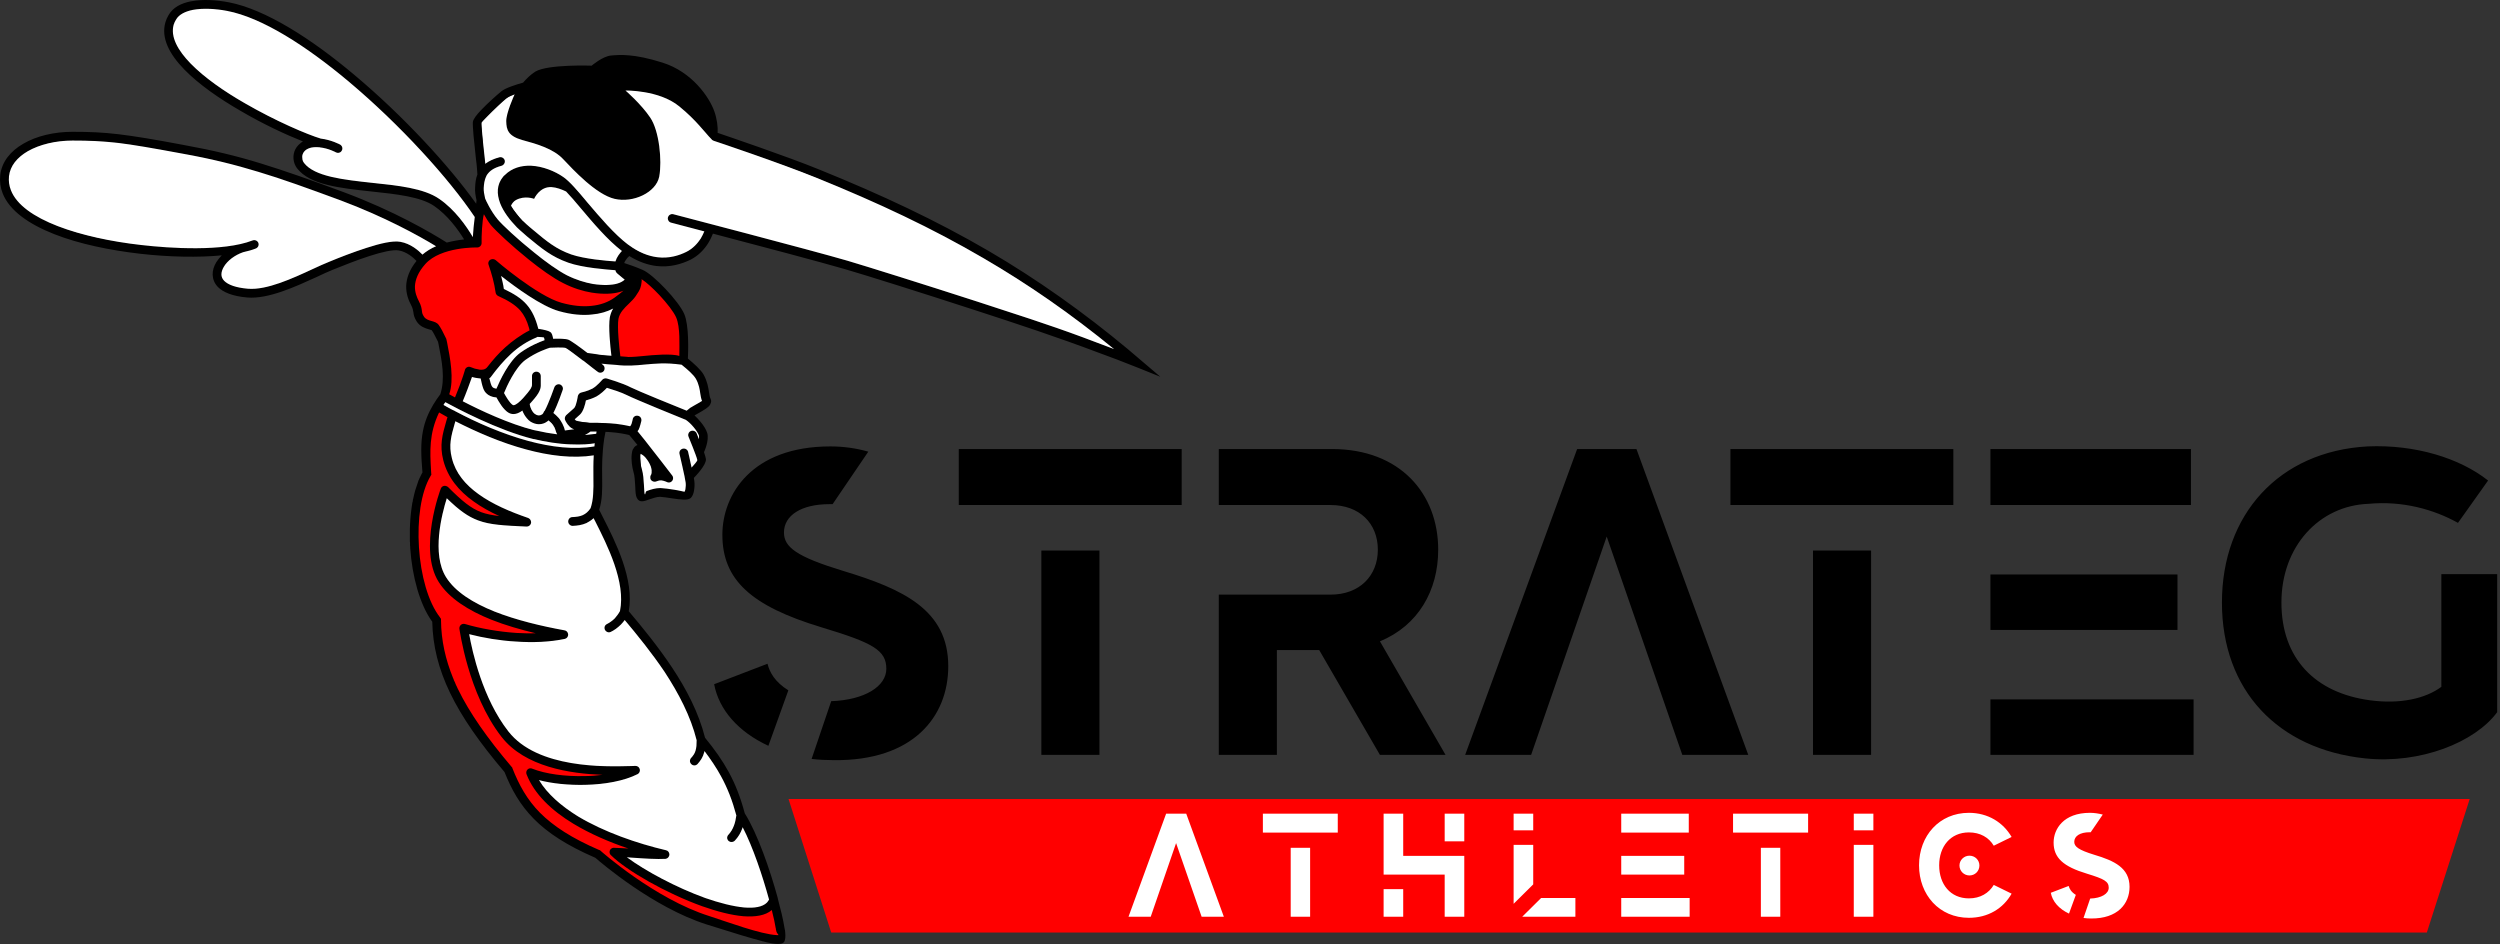 <?xml version="1.0" encoding="UTF-8"?> <svg xmlns="http://www.w3.org/2000/svg" width="540" height="204" viewBox="0 0 540 204" fill="none"><rect x="0" y="0" width="540" height="204" fill="#333333" stroke="none"/> <path fill-rule="evenodd" clip-rule="evenodd" d="M170.319 172.583L179.541 201.421H524.196L533.456 172.583H170.319Z" fill="#FF0000"></path> <path d="M182.186 123.335C171.982 120.236 169.336 118.158 169.336 115.02C169.336 111.354 173.04 108.898 179.163 108.898C179.352 108.898 179.654 108.898 179.843 108.898L187.553 97.559C184.908 96.803 182.186 96.425 179.352 96.425C162.382 96.425 156.032 106.819 156.032 115.512C156.032 125.225 162.193 130.895 177.462 135.506C188.498 138.832 191.446 140.419 191.446 144.463C191.446 148.243 186.797 151.191 179.541 151.455L175.308 163.928C176.895 164.117 178.52 164.192 180.108 164.192C197.191 164.381 204.826 154.857 204.826 143.896C204.826 131.726 195.037 127.228 182.186 123.335ZM154.256 147.789C155.276 153.269 159.434 158.069 165.972 161.093L170.281 149.112C167.371 147.298 166.237 145.219 165.783 143.367L154.256 147.789ZM207.093 96.992V109.087H255.245V96.992H207.093ZM224.933 163.058H237.481V118.913H224.933V163.058ZM298.067 163.058H312.24L298.067 138.529C306.306 135.128 310.652 127.606 310.652 118.724C310.652 106.63 302.413 96.992 287.711 96.992H263.257V109.087H287.408C293.645 109.087 297.613 113.055 297.613 118.724C297.613 124.394 293.645 128.438 287.408 128.438H263.257V163.058H275.805V140.419H284.952L298.067 163.058ZM353.475 96.992H340.662L316.473 163.058H330.722L347.049 115.89L363.377 163.058H377.626L353.475 96.992ZM373.771 96.992V109.087H421.922V96.992H373.771ZM391.61 163.058H404.158V118.913H391.61V163.058ZM429.934 151.077V163.058H473.815V151.077H429.934ZM470.338 124.091H429.934V136.072H470.338V124.091ZM473.248 96.992H429.934V109.087H473.248V96.992ZM527.333 124.016V148.356C523.931 150.888 518.451 152.135 511.95 151.266C500.045 149.679 492.788 142.233 492.788 130.139C492.788 118.044 500.914 109.2 511.648 108.822C518.942 108.142 525.708 110.032 530.923 112.942L537.424 103.795C531.377 98.995 521.739 95.972 511.383 96.425C492.221 97.484 479.938 111.165 479.938 130.139C479.938 149.112 492.032 161.849 510.892 163.814C522.797 165.061 534.589 160.337 539.389 153.836V124.016H527.333Z" fill="black"></path> <path d="M256.227 175.757H251.881L243.755 198.019H248.555L254.035 182.107L259.553 198.019H264.353L256.227 175.757ZM272.782 175.757V179.839H288.958V175.757H272.782ZM278.791 198.019H282.986V183.127H278.791V198.019ZM298.86 198.019H303.093V192.047H298.86V198.019ZM303.093 184.866V175.757H298.86V188.91H312.051V198.019H316.284V184.866H303.093ZM312.051 175.757V181.729H316.284V175.757H312.051ZM332.876 193.975L328.794 198.019H340.284V193.975H332.876ZM331.175 182.485H326.942V195.222L331.175 191.027V182.485ZM331.175 175.757H326.942V179.348H331.175V175.757ZM350.186 193.975V198.019H364.964V193.975H350.186ZM363.793 184.866H350.186V188.91H363.793V184.866ZM364.775 175.757H350.186V179.839H364.775V175.757ZM374.338 175.757V179.839H390.552V175.757H374.338ZM380.347 198.019H384.542V183.127H380.347V198.019ZM400.416 198.019H404.649V182.485H400.416V198.019ZM400.416 175.757V179.348H404.649V175.757H400.416ZM425.286 194.05C421.279 194.05 418.86 190.989 418.86 186.907C418.86 182.863 421.279 179.801 425.286 179.801C427.742 179.801 429.594 180.897 430.653 182.674L434.508 180.784C432.693 177.647 429.405 175.568 425.286 175.568C418.898 175.568 414.514 180.52 414.514 186.907C414.514 193.294 418.898 198.246 425.286 198.246C429.405 198.246 432.693 196.242 434.508 193.03L430.653 191.14C429.594 192.916 427.742 194.05 425.286 194.05ZM423.245 186.945C423.245 188.154 424.227 189.099 425.399 189.099C426.608 189.099 427.553 188.154 427.553 186.945C427.553 185.773 426.608 184.828 425.399 184.828C424.227 184.828 423.245 185.773 423.245 186.945ZM452.385 184.639C448.945 183.581 448.038 182.863 448.038 181.842C448.038 180.595 449.286 179.764 451.364 179.764C451.44 179.764 451.516 179.764 451.591 179.764L454.199 175.946C453.292 175.72 452.385 175.568 451.44 175.568C445.695 175.568 443.579 179.083 443.579 181.994C443.579 185.282 445.657 187.172 450.797 188.721C454.501 189.855 455.484 190.384 455.484 191.745C455.484 193.03 453.934 194.012 451.478 194.088L450.041 198.283C450.608 198.359 451.138 198.397 451.667 198.397C457.412 198.435 459.982 195.222 459.982 191.556C459.982 187.474 456.693 185.924 452.385 184.639ZM442.974 192.841C443.314 194.693 444.712 196.318 446.904 197.338L448.379 193.294C447.396 192.69 447.018 192.009 446.829 191.367L442.974 192.841Z" fill="white"></path> <path fill-rule="evenodd" clip-rule="evenodd" d="M71.106 56.551C74.47 55.153 83.125 51.638 86.489 52.243C88.643 52.621 90.344 54.057 91.251 55.002C92.12 54.246 93.141 53.641 94.199 53.188C90.419 50.882 83.087 46.838 73.6 43.285C60.334 38.372 52.548 35.575 39.282 33.156C29.229 31.304 24.24 30.359 15.66 30.359C10.331 30.359 2.583 32.514 1.941 38.032C0.807 48.199 22.577 52.054 30.476 52.923C36.637 53.641 48.24 54.397 54.552 51.941C55.723 51.487 56.404 53.225 55.232 53.679C54.476 53.981 53.531 54.246 52.511 54.473C48.769 55.531 43.667 61.578 53.569 62.372C58.785 62.788 66.004 58.63 71.106 56.551Z" fill="white" stroke="white" stroke-width="0.288"></path> <path fill-rule="evenodd" clip-rule="evenodd" d="M65.663 35.197C69.934 40.791 87.812 38.107 94.841 42.945C98.281 45.288 100.775 48.917 102.136 51.222C102.212 49.861 102.363 48.35 102.552 46.876C96.958 38.523 86.451 26.958 75.339 17.622C65.059 9.005 52.171 0.236 41.663 2.126C39.434 2.542 38.073 3.487 37.506 5.339C35.692 11.65 47.711 19.323 52.889 22.309C59.541 26.164 66.382 29.074 69.292 29.943C71.56 30.208 73.449 31.228 73.449 31.228C74.545 31.795 73.676 33.496 72.542 32.891C71.333 32.249 67.856 31.002 66.041 32.4C65.172 33.08 65.021 34.365 65.663 35.197Z" fill="white" stroke="white" stroke-width="0.288"></path> <path fill-rule="evenodd" clip-rule="evenodd" d="M132.448 66.643C129.008 68.419 124.851 68.344 120.769 67.21C116.952 66.151 111.396 62.069 108.259 59.613L108.826 62.41C113.097 64.451 115.138 66.416 116.271 71.027C118.917 71.405 119.257 71.632 119.484 73.181C120.504 73.144 122.13 73.144 122.734 73.37C123.226 73.522 125.115 74.882 126.892 76.243L132.07 76.847C131.805 74.806 131.389 70.498 131.73 68.532C131.881 67.814 132.108 67.21 132.448 66.643Z" fill="white" stroke="white" stroke-width="0.288"></path> <path fill-rule="evenodd" clip-rule="evenodd" d="M122.432 59.462C125.758 61.125 130.293 62.107 133.279 61.276C134.111 61.049 134.602 60.709 134.942 60.407C133.846 59.499 133.166 59.197 132.939 58.365C131.049 58.214 125.871 57.836 122.772 56.74C118.804 55.342 116.611 53.339 113.172 50.466C112.643 50.013 112.114 49.559 111.66 49.106C108.826 46.271 105.537 41.282 109.015 37.843C112.454 34.365 118.274 35.877 121.638 38.221C126.438 41.509 133.128 54.51 142.01 55.569C145.827 56.022 149.493 54.473 151.345 51.562C151.685 50.995 151.95 50.428 152.139 49.975L144.958 48.085C143.748 47.783 144.24 45.969 145.411 46.271C145.525 46.309 175.156 54.019 183.056 56.325C187.515 57.647 199.685 61.465 211.137 65.169C218.772 67.663 226.407 70.082 233.928 72.879L240.656 75.411C213.632 53.301 185.966 41.017 154.142 30.397C153.424 30.17 150.741 26.239 146.696 22.951C142.35 19.399 135.093 19.55 135.093 19.55C135.093 19.55 138.495 22.498 140.422 25.37C142.388 28.205 143.03 34.706 142.388 38.145C141.708 41.584 136.756 43.89 132.75 42.945C128.744 42 123.793 36.633 121.676 34.403C119.597 32.136 115.931 31.077 112.832 30.246C109.733 29.377 109.393 27.978 109.355 26.239C109.279 24.463 111.093 20.532 111.169 20.381L109.355 21.288L104.026 26.504L104.819 35.386C105.235 35.084 108.523 32.892 109.015 34.63C109.582 36.822 104.782 34.706 104.479 40.602C104.441 41.244 104.593 42.038 104.782 42.869C104.933 43.247 105.991 45.591 107.503 47.405C109.733 50.088 118.312 57.345 122.432 59.462Z" fill="white" stroke="white" stroke-width="0.288"></path> <path fill-rule="evenodd" clip-rule="evenodd" d="M123.377 54.964C126.211 55.947 131.087 56.362 132.939 56.476L134.337 54.208C129.726 50.655 123.112 41.925 122.281 41.358C121.336 40.904 120.24 40.488 119.182 40.413C116.536 40.224 115.364 42.945 115.364 42.945C114.608 42.643 111.509 42.038 110.375 44.419L113.021 47.783L114.382 49.03C117.632 51.751 119.786 53.679 123.377 54.964Z" fill="white" stroke="white" stroke-width="0.288"></path> <path fill-rule="evenodd" clip-rule="evenodd" d="M128.252 98.353C118.539 99.827 106.898 95.367 98.356 90.983C97.563 93.78 96.844 95.972 97.6 98.958C99.377 105.988 107.427 109.616 114.079 111.884C115.1 112.224 114.797 113.773 113.739 113.736C104.819 113.32 102.363 113.282 96.504 107.613C95.446 110.977 93.178 119.67 96.353 124.696C98.356 127.871 102.211 130.252 106.822 132.104C111.509 133.956 116.914 135.241 121.903 136.148C122.961 136.337 122.961 137.811 121.978 138C115.667 139.323 107.616 138.605 101.342 136.98C101.985 140.684 104.215 150.851 109.808 157.994C116.347 166.384 131.465 165.515 137.248 165.44C138.268 165.44 138.57 166.8 137.701 167.216C132.221 169.975 122.507 170.126 116.422 168.501C121.298 176.74 134.98 181.578 143.862 183.657C144.882 183.884 144.769 185.433 143.711 185.509L135.396 185.169C140.763 189.175 152.895 195.373 160.718 196.016C162.986 196.205 164.725 195.903 165.67 194.958C165.821 194.769 165.972 194.58 166.123 194.315C164.725 189.213 162.646 182.977 160.416 178.668C160.152 179.499 158.678 182.863 157.355 181.616C156.41 180.709 157.846 180.18 158.526 178.366C158.791 177.685 158.942 176.929 159.056 176.136C158.186 172.885 157.128 170.202 155.767 167.707C154.747 165.818 153.537 164.041 152.177 162.227C151.95 163.323 150.589 166.233 149.342 165.062C148.359 164.155 149.871 163.512 150.249 162.114C150.438 161.509 150.476 160.791 150.476 159.884C149.191 154.706 146.583 149.755 143.597 145.181C140.8 141.024 137.701 137.207 134.942 133.918C134.262 134.825 131.465 137.736 130.671 136.035C130.142 134.901 131.541 134.825 132.788 133.578C133.204 133.125 133.619 132.558 133.922 131.991C135.207 125.679 131.163 117.742 128.555 112.564L128.215 111.921C126.967 113.131 125.418 113.509 123.679 113.584C122.47 113.584 122.394 111.733 123.641 111.695C124.435 111.657 125.191 111.581 125.871 111.279C126.514 110.977 127.081 110.523 127.572 109.767C128.479 107.915 128.063 101.49 128.252 98.353Z" fill="white" stroke="white" stroke-width="0.288"></path> <path fill-rule="evenodd" clip-rule="evenodd" d="M99.944 86.674C106.256 89.924 112.832 92.872 120.353 93.817C119.711 92.872 120.353 92.457 118.464 90.794C116.725 92.494 113.89 91.549 112.832 88.677C110.111 90.642 108.486 88.224 107.238 85.843C104.744 85.653 104.328 84.18 103.837 81.761C103.194 81.685 102.552 81.609 101.947 81.42L99.944 86.674Z" fill="white" stroke="white" stroke-width="0.288"></path> <path fill-rule="evenodd" clip-rule="evenodd" d="M107.238 83.953C109.544 78.435 111.849 75.487 117.632 73.484C117.594 73.257 117.556 72.992 117.481 72.879C117.443 72.841 116.838 72.803 116.082 72.766L115.893 72.879C111.585 74.655 108.712 77.792 105.991 81.459C105.915 81.572 105.802 81.647 105.689 81.685C106.029 83.197 106.142 83.802 107.238 83.953Z" fill="white" stroke="white" stroke-width="0.288"></path> <path fill-rule="evenodd" clip-rule="evenodd" d="M113.512 77.717C111.282 79.342 109.393 83.575 108.864 84.898C109.241 85.578 110.073 87.09 110.791 87.506C111.471 87.884 113.588 85.351 114.004 84.822C115.138 83.424 114.911 82.932 114.911 81.232C114.911 79.984 116.801 79.984 116.801 81.232C116.801 84.028 117.103 84.331 114.419 87.241C114.797 89.924 116.952 90.189 117.367 89.206L117.67 88.715C118.577 87.014 119.749 83.65 119.749 83.65C120.164 82.479 121.941 83.084 121.525 84.255C121.525 84.255 120.504 87.279 119.522 89.206C120.693 90.227 121.638 91.247 122.016 92.986C122.016 92.986 123.226 92.835 124.057 92.721C122.961 92.419 121.412 90.567 122.281 89.698C123.868 88.11 124.397 88.488 124.813 85.578C125.04 84.18 127.572 85.276 130.067 82.063C130.293 81.799 130.709 81.647 131.087 81.761C131.087 81.761 134.564 82.781 136.265 83.688C137.664 84.406 146.054 87.808 148.322 88.715L150.098 87.506C150.703 87.165 151.459 86.75 151.648 86.599C151.119 85.276 151.383 83.688 150.325 81.836C149.871 81.005 148.473 79.758 147.226 78.775C143.786 78.284 141.443 78.548 139.289 78.737C137.286 78.926 135.471 79.115 133.053 78.813C131.994 78.737 130.785 78.662 129.915 78.548C130.445 78.964 130.898 79.455 130.407 80.136C129.5 81.269 128.328 79.569 126.023 77.906L122.167 75.147C121.676 74.995 119.333 75.071 118.766 75.109C118.275 75.26 115.893 76.016 113.512 77.717Z" fill="white" stroke="white" stroke-width="0.288"></path> <path fill-rule="evenodd" clip-rule="evenodd" d="M131.087 83.764C129.651 85.275 128.555 85.918 126.552 86.485C126.06 88.904 125.645 89.206 124.133 90.567C124.246 90.718 124.36 90.831 124.473 90.869L128.441 91.323C131.163 91.361 133.582 91.474 136.114 92.079C136.756 91.323 136.416 89.509 137.777 89.811C138.306 89.886 138.608 90.378 138.533 90.907L137.701 93.137L145.185 102.699C145.79 103.493 144.92 104.551 144.013 104.098C142.123 103.153 141.745 104.513 140.838 103.871C140.423 103.606 140.347 103.001 140.612 102.586C141.292 101.603 139.818 98.579 138.382 98.013L138.646 101.376C139.138 102.964 139.062 106.327 139.251 106.705C139.44 107.083 139.327 106.214 139.704 106.063C142.161 105.194 142.766 105.345 145.487 105.761C148.057 106.138 147.906 106.592 148.057 105.609C148.133 105.156 148.171 104.627 148.095 104.173C148.019 103.304 146.772 98.05 146.772 98.013C146.508 96.803 148.36 96.425 148.624 97.597C148.624 97.635 149.04 99.335 149.38 100.998C149.985 100.356 150.627 99.6 150.627 99.373C150.514 98.655 148.738 94.346 148.738 94.346C148.246 93.213 149.985 92.457 150.476 93.628L150.967 94.876C151.119 93.931 150.627 93.213 149.834 92.268C149.267 91.587 148.662 91.02 148.133 90.68C147.264 90.34 137.059 86.183 135.434 85.351C134.262 84.746 132.108 84.066 131.087 83.764Z" fill="white" stroke="white" stroke-width="0.288"></path> <path fill-rule="evenodd" clip-rule="evenodd" d="M128.857 93.213C127.27 93.175 127.761 93.099 126.93 93.628L126.741 93.742L126.363 93.968C127.081 93.893 127.875 93.817 128.782 93.704L128.857 93.213Z" fill="white" stroke="white" stroke-width="0.288"></path> <path fill-rule="evenodd" clip-rule="evenodd" d="M128.479 95.745C124.662 96.388 119.446 95.821 115.251 94.838C107.541 92.948 98.432 88.073 96.202 86.863L95.786 87.468L98.205 88.753C103.345 91.399 107.994 93.591 114.117 95.254C119.03 96.577 123.982 97.181 128.404 96.425L128.479 95.745Z" fill="white" stroke="white" stroke-width="0.288"></path> <path fill-rule="evenodd" clip-rule="evenodd" d="M113.777 112.791C105.689 110.032 98.432 106.139 96.656 99.185C95.749 95.556 96.807 93.213 97.79 89.623C95.975 88.715 96.126 88.753 94.463 87.77C91.553 93.289 91.931 97.446 92.196 102.284C87.736 109.881 88.945 127.04 94.312 133.994C94.426 144.237 99.075 153.685 109.808 166.271C112.719 173.717 116.914 179.273 129.122 184.489C129.122 184.489 140.914 194.996 152.895 198.775C164.914 202.593 167.408 203.159 168.618 202.895C169.034 202.782 168.391 199.115 167.106 194.391C164.271 202.328 139.024 190.347 132.599 184.073C135.585 184.148 141.141 184.753 143.635 184.564C132.297 181.881 118.199 176.136 114.608 166.914C120.467 169.257 131.578 169.257 137.286 166.385C133.279 166.422 116.158 167.708 109.09 158.599C101.985 149.49 100.171 135.695 100.171 135.695C106.596 137.585 115.251 138.454 121.789 137.093C111.698 135.241 99.793 131.915 95.559 125.188C91.326 118.498 96.089 105.874 96.089 105.874C102.4 112.186 103.988 112.337 113.777 112.791Z" fill="#FF0000" stroke="#FF0000" stroke-width="0.288"></path> <path fill-rule="evenodd" clip-rule="evenodd" d="M103.081 52.507C103.081 52.507 94.841 52.318 91.213 56.362C87.547 60.407 88.681 63.695 89.626 65.433C90.533 67.21 89.853 67.512 90.797 68.91C91.704 70.347 93.519 70.082 94.01 70.762C94.35 71.216 94.879 72.236 95.522 73.522C96.278 77.452 97.26 81.761 95.938 85.616C95.938 85.616 97.638 86.599 98.697 87.128C98.999 86.788 101.191 81.081 101.304 80.173C102.552 80.74 103.875 80.854 105.235 80.892C108.07 77.074 111.056 73.862 115.515 72.01C114.457 67.021 112.567 65.169 107.956 63.052C107.73 60.973 107.087 58.857 106.407 56.892C106.407 56.892 115.629 64.791 121.034 66.303C126.438 67.814 130.52 66.983 133.204 65.093C135.925 63.203 136.87 62.107 137.664 60.558C137.55 61.578 137.626 61.88 136.53 63.468C135.434 65.017 133.128 66.189 132.675 68.684C132.221 71.216 133.128 77.868 133.128 77.868C138.193 78.548 140.801 76.885 147.641 77.868C147.641 77.868 148.057 70.838 146.923 68.192C145.752 65.547 140.536 60.029 138.419 59.159C136.303 58.252 133.657 57.459 133.657 57.459L133.922 58.328L136.227 60.255C136.227 60.255 135.585 61.654 133.506 62.183C131.465 62.75 126.967 62.788 122.016 60.293C117.065 57.799 108.523 50.088 106.785 48.01C105.008 45.893 103.875 43.172 103.875 43.172C103.648 46.196 103.043 49.786 103.081 52.507Z" fill="#FF0000" stroke="#FF0000" stroke-width="0.288"></path> <path d="M93.027 102.775C90.873 106.365 90.117 112.337 90.495 118.233C90.873 124.205 92.46 130.063 95.068 133.389V133.427L95.257 133.654V133.918V133.956C95.295 138.378 96.24 142.46 97.865 146.466L97.978 146.693V146.731L98.054 146.958L98.167 147.184L98.281 147.411L98.356 147.638L98.394 147.676L98.47 147.902L98.583 148.129L98.697 148.356L98.81 148.621L98.923 148.847C101.418 153.987 105.235 159.43 110.526 165.666L110.64 165.78L110.678 165.931C112.114 169.559 113.815 172.696 116.649 175.569C119.522 178.441 123.49 181.049 129.462 183.619H129.5L129.613 183.657L129.726 183.77C129.764 183.808 141.367 194.126 153.197 197.868C156.863 199.039 164.309 201.836 167.824 201.987H167.9H167.975H168.051H168.089H168.126H168.164C167.975 201.534 167.786 201.761 167.597 200.778V200.74V200.702V200.627L167.559 200.513C167.371 199.342 167.106 198.17 166.804 196.998L166.728 196.621L166.69 196.583C165.33 197.754 163.175 198.095 160.567 197.906C157.959 197.679 154.898 196.885 151.685 195.751C143.9 192.954 135.358 188.079 131.956 184.715C131.578 184.375 131.578 183.77 131.919 183.392C132.145 183.203 132.41 183.09 132.674 183.128C133.582 183.165 134.64 183.203 135.736 183.279C131.578 181.88 127.459 180.104 123.83 177.912C119.144 175.077 115.402 171.524 113.739 167.254C113.55 166.762 113.777 166.195 114.268 166.006C114.495 165.931 114.759 165.931 114.986 166.044C117.859 167.178 122.092 167.745 126.287 167.632C127.572 167.632 128.895 167.518 130.142 167.367C123.15 167.102 113.399 165.666 108.334 159.165C101.078 149.868 99.263 135.846 99.226 135.808C99.188 135.279 99.528 134.825 100.057 134.75C100.17 134.75 100.322 134.75 100.435 134.787C103.761 135.77 107.654 136.45 111.547 136.715C112.945 136.791 114.382 136.828 115.742 136.791C112.454 135.997 109.128 135.052 106.104 133.843C101.191 131.877 96.996 129.232 94.766 125.717C90.268 118.611 95.181 105.572 95.219 105.534C95.408 105.043 95.937 104.816 96.429 105.005C96.542 105.043 96.656 105.118 96.769 105.194C99.83 108.255 101.72 109.805 103.95 110.636C105.084 111.052 106.293 111.279 107.843 111.468C105.84 110.561 103.95 109.502 102.325 108.331C99.074 106.025 96.693 103.115 95.749 99.411C94.917 96.123 95.559 93.893 96.391 90.983C96.504 90.68 96.58 90.416 96.656 90.114C95.9 89.698 95.597 89.509 94.917 89.131L94.841 89.093C92.649 93.704 92.876 97.446 93.103 101.603L93.141 102.208V102.246L93.178 102.51L93.027 102.775ZM135.925 55.304C135.622 55.569 135.358 55.871 135.169 56.173C135.018 56.362 134.904 56.589 134.829 56.816C135.811 57.118 137.399 57.685 138.797 58.29C139.969 58.781 141.972 60.52 143.786 62.447C145.563 64.337 147.188 66.416 147.793 67.814C148.851 70.233 148.662 75.789 148.586 77.452C149.909 78.548 151.421 79.909 151.988 80.929C152.782 82.365 153.008 83.764 153.159 84.784C153.197 85.087 153.235 85.351 153.273 85.465C153.311 85.729 153.386 85.88 153.424 85.994C153.651 86.523 153.726 86.712 153.386 87.392C153.084 87.997 151.912 88.639 151.005 89.169C150.665 89.358 150.4 89.509 150.211 89.622H150.174C150.136 89.66 150.06 89.698 150.022 89.736C150.438 90.151 150.892 90.567 151.27 91.058C151.95 91.852 152.517 92.759 152.744 93.477C153.273 95.102 152.063 97.672 152.063 97.672C152.29 98.315 152.441 98.882 152.479 99.147C152.63 100.356 150.249 102.85 149.871 103.228C149.909 103.569 149.985 103.795 149.985 103.984C150.06 104.589 150.022 105.345 149.909 105.95V105.987C149.796 106.63 149.569 107.197 149.229 107.537C148.624 108.142 146.961 107.915 145.222 107.65C144.24 107.499 143.219 107.348 142.577 107.31C141.859 107.31 141.027 107.613 140.347 107.839C139.062 108.293 138.117 108.671 137.55 107.537C137.285 107.046 137.248 106.101 137.21 105.005C137.134 103.947 137.096 102.699 136.832 101.943C136.53 100.923 136.303 99.298 136.454 98.126C136.492 97.71 136.567 97.332 136.719 97.03C136.756 96.992 136.756 96.954 136.794 96.954C136.983 96.539 137.285 96.274 137.701 96.123C136.832 95.065 136.227 94.309 135.925 93.969C135.32 93.817 133.619 93.439 131.654 93.326C131.352 93.288 131.049 93.288 130.785 93.288L130.52 94.687C130.029 97.975 130.029 100.734 130.067 103.115C130.104 105.799 130.104 108.028 129.424 110.107C129.689 110.674 129.953 111.165 130.218 111.695C132.939 117.024 137.059 125.15 135.811 132.028C138.759 135.506 142.123 139.625 145.147 144.161C148.246 148.81 150.93 153.95 152.29 159.354C154.331 161.849 156.032 164.23 157.43 166.8C158.867 169.446 159.963 172.28 160.87 175.682C163.629 180.066 166.35 187.928 168.013 194.05V194.126C168.58 196.243 169.147 198.473 169.487 200.627V200.665L169.563 200.929V201.005C169.638 201.647 169.714 202.479 169.525 203.084C169.487 203.235 169.411 203.386 169.336 203.499C169.26 203.575 169.222 203.613 169.147 203.65L169.109 203.688C168.164 204.255 165.254 203.461 165.027 203.386H164.989L164.914 203.348H164.8L164.687 203.31L164.574 203.273C162.23 202.668 158.602 201.572 152.63 199.682C141.103 196.016 129.802 186.34 128.593 185.282C122.47 182.636 118.312 179.915 115.326 176.891C112.303 173.83 110.489 170.542 108.977 166.762C103.61 160.45 99.755 154.932 97.222 149.679C94.69 144.425 93.481 139.474 93.367 134.296C90.684 130.63 89.021 124.507 88.605 118.347V118.082L88.567 117.78V117.515V117.213L88.53 116.948V116.91V116.646V116.343V116.079V115.776V115.512V115.21V114.945V114.907V114.643V114.378V114.34C88.567 112.791 88.681 111.241 88.907 109.654L88.945 109.389C88.983 109.238 88.983 109.049 89.021 108.898V108.86L89.059 108.633V108.595L89.134 108.369L89.172 108.104L89.21 107.839L89.285 107.613V107.575C89.399 107.008 89.55 106.441 89.701 105.874L89.777 105.647C89.852 105.421 89.928 105.194 90.004 104.967L90.079 104.74L90.155 104.513L90.23 104.287C90.268 104.136 90.344 103.984 90.382 103.833L90.457 103.644H90.495V103.606C90.533 103.493 90.608 103.38 90.646 103.228L90.76 103.039V103.002C90.873 102.737 91.024 102.473 91.137 102.246L91.251 102.057C90.948 98.504 90.835 95.669 91.364 93.061C91.742 91.096 92.46 89.282 93.632 87.317L93.67 87.279C94.085 86.599 94.539 85.88 95.106 85.162C96.202 81.836 95.446 77.981 94.728 74.353L94.615 73.824C94.312 73.219 94.048 72.69 93.821 72.274C93.594 71.858 93.405 71.518 93.254 71.329C93.254 71.329 92.989 71.216 92.649 71.14C91.78 70.876 90.76 70.573 90.004 69.439C89.437 68.532 89.361 68.003 89.285 67.398C89.21 67.021 89.172 66.605 88.794 65.887C88.265 64.904 87.698 63.506 87.736 61.729C87.811 60.142 88.378 58.328 89.966 56.362C89.248 55.606 87.849 54.397 86.148 54.095C84.901 53.868 82.482 54.435 79.799 55.304C77.078 56.173 74.092 57.383 71.824 58.29C70.804 58.706 69.632 59.235 68.385 59.839C63.811 61.918 57.953 64.639 53.418 64.261C50.243 63.997 48.202 63.128 47.068 61.994C46.312 61.2 45.972 60.293 45.934 59.348C45.897 58.441 46.199 57.496 46.728 56.627C47.03 56.136 47.446 55.644 47.9 55.153C42.911 55.644 36.637 55.531 30.287 54.813C23.748 54.057 17.096 52.696 11.73 50.58C6.249 48.425 2.054 45.515 0.58 41.773C0.089 40.526 -0.1 39.203 0.051 37.805C0.391 34.932 2.281 32.627 5.04 31.04C7.874 29.377 11.692 28.469 15.66 28.469C19.326 28.469 22.123 28.583 25.638 28.998C29.078 29.414 33.235 30.095 39.623 31.304C46.048 32.476 51.112 33.685 56.366 35.31C61.657 36.935 67.1 38.863 74.243 41.509C85.128 45.553 93.216 50.315 96.504 52.394C97.827 52.054 99.15 51.827 100.246 51.714C98.923 49.559 96.693 46.498 93.783 44.495C90.873 42.491 85.544 41.925 80.215 41.358C73.563 40.639 66.911 39.959 64.152 36.331C63.811 35.877 63.585 35.348 63.471 34.819C63.32 34.139 63.358 33.421 63.585 32.74C63.811 32.06 64.265 31.417 64.907 30.926C65.059 30.775 65.248 30.662 65.437 30.548C61.884 29.15 56.819 26.806 51.944 23.934C47.408 21.326 42.949 18.227 39.849 15.052C36.561 11.688 34.747 8.173 35.73 4.81C35.881 4.28 36.108 3.751 36.41 3.26C37.355 1.597 39.131 0.69 41.285 0.274H41.323C43.855 -0.217 46.879 0.01 49.449 0.501C57.273 2.013 67.175 8.287 76.549 16.186C87.018 24.954 96.958 35.726 102.854 44.003C102.892 43.739 102.892 43.474 102.93 43.247C102.703 42.265 102.552 41.32 102.627 40.488C102.665 39.581 102.741 38.636 103.119 37.691C103.081 37.162 103.005 35.726 102.816 34.441C102.703 33.534 102.476 31.266 102.287 29.339C102.174 27.978 102.098 26.806 102.136 26.391C102.174 25.786 102.93 24.803 103.95 23.745C105.348 22.271 107.314 20.532 108.145 19.852C108.183 19.814 108.183 19.814 108.221 19.776C109.166 18.983 111.509 18.265 112.983 17.849C113.701 17.017 114.608 16.11 115.629 15.468C118.35 13.843 127.799 14.183 127.799 14.183C127.799 14.183 130.18 12.142 131.994 11.991C133.808 11.839 136.832 11.537 143.144 13.54C149.456 15.543 153.197 20.948 154.293 24.047C154.86 25.635 155.087 27.411 155.011 28.696C157.09 29.414 169.865 33.723 177.084 36.671C190.426 42.076 202.256 47.632 213.481 54.17C224.101 60.369 234.117 67.512 243.566 75.373C245.947 77.376 248.252 79.38 250.634 81.383C247.459 80.098 244.397 78.85 241.222 77.641C239.9 77.15 238.577 76.658 237.254 76.167C228.448 72.841 219.528 69.893 210.571 66.983C199.081 63.241 186.948 59.424 182.526 58.139C177.462 56.665 163.402 52.923 153.991 50.466C153.764 51.033 153.424 51.789 152.933 52.583C152.139 53.83 150.93 55.191 149.153 56.098C147.188 57.043 144.693 57.798 141.783 57.458C139.969 57.232 138.004 56.589 135.925 55.304ZM132.939 56.476C133.09 55.984 133.317 55.531 133.582 55.153C133.808 54.813 134.073 54.51 134.337 54.208C131.238 51.827 128.139 48.161 125.493 45.024C124.322 43.625 123.226 42.34 122.281 41.358C121.336 40.904 120.24 40.488 119.182 40.413C116.536 40.224 115.364 42.945 115.364 42.945C115.364 42.945 113.361 42.151 111.433 43.209C110.942 43.474 110.602 43.928 110.375 44.419C111.018 45.591 111.963 46.762 112.983 47.783H113.021C113.474 48.236 113.928 48.652 114.382 49.03L115.062 49.597C118.161 52.205 120.089 53.792 123.377 54.964C126.211 55.947 131.087 56.362 132.939 56.476ZM123.679 113.584C123.188 113.584 122.734 113.169 122.734 112.639C122.734 112.148 123.112 111.695 123.641 111.695C124.435 111.657 125.191 111.581 125.871 111.279C126.514 110.976 127.081 110.523 127.572 109.767C128.215 107.877 128.215 105.723 128.177 103.115C128.177 101.679 128.139 100.091 128.252 98.353C123.679 99.071 118.615 98.428 113.626 97.068C108.259 95.632 102.967 93.326 98.356 90.983L98.205 91.512C97.449 94.12 96.882 96.161 97.6 98.958C98.394 102.208 100.548 104.74 103.421 106.781C106.369 108.898 110.111 110.523 114.079 111.884C114.457 112.035 114.722 112.413 114.722 112.828C114.684 113.358 114.268 113.736 113.739 113.736C108.75 113.509 105.84 113.358 103.308 112.413C101.04 111.581 99.15 110.183 96.504 107.613C95.446 110.976 93.178 119.669 96.353 124.696C98.356 127.871 102.211 130.252 106.822 132.104C111.509 133.956 116.914 135.241 121.903 136.148C122.281 136.186 122.621 136.488 122.696 136.904C122.81 137.395 122.47 137.887 121.978 138C118.766 138.68 115.1 138.832 111.433 138.567C107.956 138.378 104.441 137.773 101.342 136.98C101.985 140.684 104.215 150.85 109.808 157.994C116.082 166.044 130.822 165.628 136.114 165.477C136.567 165.477 136.945 165.439 137.248 165.439C137.626 165.439 137.966 165.628 138.117 165.969C138.344 166.422 138.155 166.989 137.701 167.216C134.791 168.69 130.558 169.446 126.325 169.521C122.81 169.597 119.295 169.257 116.422 168.501C118.199 171.487 121.222 174.095 124.813 176.324C130.482 179.726 137.588 182.183 143.862 183.657C144.24 183.732 144.542 184.073 144.58 184.488C144.618 185.017 144.202 185.471 143.711 185.509C142.01 185.622 139.062 185.433 136.378 185.244L135.396 185.169C139.364 188.117 146.054 191.707 152.328 193.975C155.389 195.033 158.3 195.789 160.719 196.016C162.986 196.205 164.725 195.902 165.67 194.958C165.821 194.769 165.972 194.58 166.123 194.315C164.725 189.213 162.646 182.976 160.416 178.668C160.378 178.781 160.341 178.895 160.303 179.008C159.963 179.915 159.471 180.784 158.715 181.578C158.337 181.956 157.733 181.956 157.355 181.616C156.977 181.238 156.977 180.671 157.355 180.293C157.922 179.688 158.262 179.046 158.526 178.365C158.791 177.685 158.942 176.929 159.056 176.136C158.186 172.885 157.128 170.202 155.767 167.707C154.747 165.817 153.537 164.041 152.177 162.227C152.139 162.378 152.101 162.491 152.063 162.605C151.837 163.474 151.383 164.23 150.665 165.024C150.325 165.402 149.72 165.439 149.342 165.061C148.964 164.721 148.926 164.117 149.267 163.739C149.796 163.172 150.098 162.68 150.249 162.113C150.438 161.509 150.476 160.791 150.476 159.884C149.191 154.706 146.583 149.754 143.597 145.181C140.8 141.024 137.701 137.206 134.942 133.918C134.678 134.258 134.413 134.599 134.111 134.901C133.43 135.581 132.637 136.148 131.919 136.488C131.465 136.715 130.898 136.488 130.671 136.035C130.445 135.543 130.633 135.014 131.125 134.787C131.654 134.523 132.259 134.107 132.788 133.578C133.204 133.124 133.619 132.558 133.922 131.991C135.207 125.679 131.163 117.742 128.555 112.564L128.215 111.921C127.723 112.375 127.194 112.715 126.665 112.98C125.72 113.395 124.737 113.547 123.679 113.584ZM132.939 58.365C131.049 58.214 125.871 57.836 122.772 56.74C119.144 55.455 117.103 53.754 113.852 51.071L113.172 50.466C112.643 50.013 112.114 49.559 111.66 49.106C110.148 47.556 108.75 45.742 108.032 43.89C107.276 41.887 107.276 39.883 108.674 38.183C108.788 38.032 108.901 37.918 109.015 37.843C110.602 36.255 112.643 35.726 114.722 35.802C117.254 35.915 119.9 37.011 121.638 38.221C123.037 39.165 124.851 41.32 126.93 43.814C129.575 46.913 132.674 50.58 135.66 52.847L135.736 52.885C137.966 54.548 140.082 55.342 142.01 55.569C144.467 55.871 146.621 55.228 148.284 54.397C149.72 53.679 150.665 52.583 151.345 51.562C151.685 50.995 151.95 50.428 152.139 49.975C147.906 48.879 144.996 48.085 144.958 48.085C144.467 47.972 144.164 47.443 144.278 46.951C144.429 46.46 144.92 46.158 145.411 46.271C145.525 46.309 175.156 54.019 183.056 56.325C187.515 57.647 199.685 61.465 211.137 65.169C218.772 67.663 226.407 70.082 233.928 72.879C236.082 73.71 238.237 74.504 240.353 75.298L240.467 75.335L240.542 75.373L240.656 75.411C231.358 67.814 222.174 61.427 212.498 55.795C201.386 49.295 189.632 43.776 176.404 38.41C168.504 35.197 154.18 30.397 154.142 30.397C153.915 30.321 153.726 30.17 153.613 29.981C152.441 28.847 150.438 25.975 146.696 22.951C142.35 19.398 135.093 19.55 135.093 19.55C135.093 19.55 138.495 22.498 140.422 25.37C142.388 28.205 143.03 34.706 142.388 38.145C141.708 41.584 136.756 43.89 132.75 42.945C128.744 42 123.793 36.633 121.676 34.403C119.597 32.136 115.931 31.077 112.832 30.246C109.733 29.377 109.393 27.978 109.355 26.239C109.279 24.501 111.093 20.532 111.093 20.532C111.093 20.532 111.131 20.495 111.169 20.381C110.451 20.646 109.77 20.948 109.43 21.25L109.355 21.288C108.561 21.931 106.671 23.632 105.311 25.068C104.555 25.824 104.026 26.428 104.026 26.504C103.988 26.844 104.063 27.902 104.177 29.15C104.328 30.964 104.593 33.232 104.706 34.214C104.744 34.592 104.782 35.008 104.819 35.386C105.575 34.819 106.558 34.328 107.843 33.987C108.334 33.836 108.863 34.139 109.015 34.63C109.128 35.159 108.826 35.651 108.334 35.802C106.596 36.255 105.689 36.973 105.159 37.805C105.084 37.918 105.008 38.069 104.97 38.221L104.933 38.258C104.63 38.977 104.517 39.808 104.479 40.602C104.441 41.244 104.593 42.038 104.782 42.869C104.933 43.247 105.991 45.591 107.503 47.405C108.485 48.577 111.774 51.676 115.326 54.51C117.821 56.551 120.467 58.441 122.432 59.462C124.473 60.482 126.4 61.049 128.101 61.351C130.369 61.691 132.221 61.578 133.279 61.276C134.111 61.049 134.602 60.709 134.942 60.406L133.355 59.084C133.204 58.97 133.052 58.781 132.977 58.554L132.939 58.365ZM102.552 46.876C96.958 38.523 86.451 26.958 75.339 17.622C66.155 9.912 56.593 3.789 49.071 2.353C46.728 1.899 43.931 1.71 41.663 2.126C40 2.466 38.678 3.109 38.035 4.205C37.808 4.583 37.619 4.961 37.506 5.339C36.788 7.947 38.375 10.857 41.172 13.729C44.158 16.791 48.467 19.776 52.889 22.309C59.541 26.164 66.382 29.074 69.292 29.943C71.559 30.208 73.449 31.228 73.449 31.228C73.903 31.493 74.092 32.06 73.827 32.514C73.6 32.967 73.034 33.156 72.542 32.891C72.542 32.891 70.955 32.022 69.103 31.833C69.027 31.833 68.989 31.795 68.952 31.795C68.385 31.758 67.818 31.758 67.251 31.871C66.76 31.984 66.344 32.173 66.041 32.4C65.701 32.665 65.474 33.005 65.361 33.345C65.248 33.685 65.248 34.063 65.323 34.441C65.361 34.706 65.474 34.97 65.663 35.197C67.931 38.145 74.167 38.825 80.441 39.506C85.96 40.072 91.553 40.677 94.841 42.945C98.281 45.288 100.775 48.917 102.136 51.222C102.211 49.861 102.363 48.35 102.552 46.876ZM94.199 53.188C90.419 50.882 83.087 46.838 73.6 43.285C66.419 40.639 61.015 38.674 55.837 37.124C50.621 35.537 45.632 34.29 39.282 33.156C32.933 31.984 28.851 31.266 25.411 30.851C22.01 30.473 19.289 30.359 15.66 30.359C12.032 30.359 8.555 31.191 5.985 32.665C3.717 33.987 2.205 35.802 1.941 38.032C1.827 39.09 1.978 40.148 2.356 41.093C3.604 44.306 7.383 46.876 12.448 48.841C17.626 50.844 24.089 52.205 30.476 52.923C36.637 53.641 48.24 54.397 54.552 51.94C55.043 51.751 55.61 51.978 55.799 52.469C55.988 52.961 55.723 53.49 55.232 53.679C54.476 53.981 53.531 54.246 52.511 54.472C50.659 55.115 49.109 56.325 48.353 57.609C48.013 58.176 47.824 58.743 47.824 59.273C47.824 59.764 48.013 60.255 48.429 60.671C49.26 61.502 50.886 62.145 53.569 62.372C57.613 62.712 63.207 60.142 67.591 58.101C68.876 57.496 70.085 56.967 71.106 56.551C73.374 55.606 76.397 54.435 79.232 53.528C82.142 52.583 84.863 51.94 86.489 52.243C88.643 52.621 90.344 54.057 91.251 55.002C92.12 54.246 93.141 53.641 94.199 53.188ZM105.273 79.266C106.482 77.717 107.73 76.28 109.128 75.033C110.526 73.748 112.681 72.198 114.382 71.367C114.382 71.216 114.306 71.027 114.268 70.838C113.815 69.213 113.21 68.041 112.378 67.058C111.282 65.849 109.77 64.904 107.578 63.921C107.276 63.77 107.087 63.468 107.049 63.165C106.898 62.145 106.709 61.162 106.445 60.18C106.18 59.159 105.878 58.176 105.537 57.194C105.348 56.702 105.613 56.173 106.104 56.022C106.445 55.909 106.785 55.984 107.049 56.173C107.049 56.211 116.082 63.959 121.26 65.395C123.717 66.076 125.833 66.265 127.685 66.076C129.726 65.887 131.389 65.244 132.674 64.337C133.506 63.732 134.148 63.241 134.678 62.788C134.413 62.901 134.111 63.014 133.77 63.09C132.485 63.468 130.369 63.619 127.799 63.203C125.947 62.901 123.793 62.258 121.6 61.124C119.484 60.066 116.725 58.101 114.117 55.984C110.489 53.074 107.087 49.861 106.029 48.614C105.386 47.783 105.046 47.178 104.517 46.271C104.139 47.632 103.988 51.109 104.026 52.507C104.026 52.998 103.61 53.452 103.081 53.452H103.043C103.043 53.452 95.257 53.263 91.893 57.005C90.268 58.819 89.701 60.444 89.626 61.805C89.588 63.128 90.041 64.224 90.457 65.017C90.986 66 91.062 66.605 91.137 67.172C91.175 67.55 91.213 67.852 91.591 68.419C91.931 68.948 92.611 69.175 93.178 69.326C93.821 69.515 94.388 69.666 94.766 70.195C94.955 70.46 95.219 70.876 95.484 71.367C95.749 71.858 96.051 72.463 96.353 73.106C96.391 73.181 96.429 73.257 96.429 73.332L96.58 74.013C97.222 77.263 98.13 81.95 97.034 85.162C97.449 85.389 97.865 85.616 98.281 85.843C98.545 85.2 98.923 84.255 99.301 83.272C99.83 81.799 100.322 80.4 100.397 80.022C100.473 79.531 100.926 79.153 101.456 79.228C101.569 79.266 101.682 79.304 101.796 79.342C102.287 79.569 102.816 79.72 103.383 79.795L103.496 79.833C104.026 79.909 104.819 79.909 105.273 79.266ZM120.353 93.817C120.089 93.364 120.013 92.835 119.786 92.343C119.559 91.928 119.333 91.588 119.182 91.436C119.03 91.285 118.766 91.021 118.463 90.794C118.426 90.869 118.35 90.907 118.312 90.945C117.708 91.436 117.065 91.625 116.385 91.625C115.742 91.625 115.137 91.398 114.57 91.058C114.268 90.832 114.004 90.605 113.777 90.302C113.323 89.773 113.021 89.169 112.832 88.677C111.849 89.395 110.829 89.698 109.884 89.169C108.75 88.526 107.73 86.75 107.238 85.843C106.52 85.805 105.311 85.502 104.668 84.482C104.328 83.991 104.063 82.895 103.837 81.761C103.194 81.685 102.552 81.609 101.947 81.421C101.72 82.101 101.38 83.008 101.04 83.915C100.662 84.936 100.246 85.956 99.944 86.674C103.723 88.639 109.997 91.588 115.44 92.948H115.478L115.893 93.024C117.367 93.364 118.841 93.628 120.353 93.817ZM126.93 93.628H126.892V93.666H126.854H126.816V93.704H126.778V93.742H126.741H126.703V93.78H126.665H126.627V93.817H126.589L126.552 93.855H126.514V93.893H126.476H126.438V93.931H126.4H126.363V93.969C127.081 93.893 127.874 93.817 128.782 93.704L128.857 93.213C128.29 93.213 127.837 93.213 127.534 93.213C127.383 93.326 127.194 93.477 126.93 93.628ZM128.441 91.323C128.782 91.323 129.235 91.323 129.802 91.361H129.84C130.407 91.361 131.049 91.398 131.767 91.436C133.619 91.55 135.282 91.89 136.114 92.079C136.189 92.003 136.265 91.89 136.303 91.814C136.454 91.625 136.681 90.529 136.681 90.529C136.756 90.038 137.285 89.698 137.777 89.811C138.306 89.887 138.608 90.378 138.533 90.907C138.533 90.907 138.193 92.381 137.928 92.835C137.852 92.91 137.777 93.024 137.701 93.137C138.041 93.553 138.57 94.195 139.289 95.102C140.725 96.879 145.185 102.699 145.185 102.699C145.411 102.964 145.449 103.38 145.298 103.682C145.071 104.173 144.504 104.362 144.013 104.098C144.013 104.098 143.446 103.833 142.841 103.758C142.426 103.72 141.972 103.909 141.859 103.947C141.556 104.098 141.141 104.098 140.838 103.871C140.422 103.606 140.347 103.002 140.611 102.586C140.649 102.586 140.952 102.019 140.611 100.847C140.385 100.167 139.931 99.411 139.402 98.806C139.062 98.428 138.684 98.164 138.382 98.013C138.344 98.126 138.344 98.202 138.306 98.353C138.193 99.26 138.382 100.545 138.646 101.376C138.948 102.359 139.024 103.72 139.1 104.929C139.137 105.799 139.175 106.554 139.251 106.706C139.44 107.084 139.326 106.214 139.704 106.063C140.536 105.761 141.556 105.421 142.615 105.421C143.446 105.458 144.504 105.61 145.487 105.761C146.772 105.95 147.83 106.252 147.868 106.214C147.944 106.139 147.982 105.95 148.057 105.647V105.61C148.133 105.156 148.17 104.627 148.095 104.173C148.019 103.304 146.772 98.05 146.772 98.013C146.659 97.521 146.999 97.03 147.49 96.917C147.982 96.803 148.511 97.106 148.624 97.597C148.624 97.635 149.04 99.335 149.38 100.999C149.985 100.356 150.627 99.6 150.627 99.373C150.514 98.655 148.737 94.347 148.737 94.347C148.511 93.855 148.775 93.288 149.229 93.099C149.72 92.91 150.287 93.137 150.476 93.628C150.476 93.628 150.703 94.158 150.967 94.876C151.005 94.573 151.005 94.271 150.967 94.044C150.778 93.553 150.363 92.91 149.833 92.268C149.267 91.588 148.662 91.021 148.133 90.68C147.263 90.34 137.059 86.183 135.433 85.351C134.262 84.746 132.108 84.066 131.087 83.764C130.596 84.293 129.726 85.124 128.857 85.616C128.063 86.032 127.156 86.334 126.552 86.485C126.4 87.354 125.985 88.866 125.304 89.509C124.926 89.849 124.473 90.265 124.133 90.567C124.246 90.718 124.359 90.832 124.473 90.869C124.851 91.058 126.854 91.285 127.27 91.323C127.345 91.323 127.761 91.323 128.441 91.323ZM128.479 95.745C127.383 95.934 125.645 96.085 123.188 95.972C120.618 95.896 117.896 95.443 115.364 94.838H115.251C107.541 92.948 98.432 88.073 96.202 86.863C96.051 87.052 95.9 87.241 95.786 87.468C96.353 87.808 96.996 88.148 97.638 88.488L98.205 88.753C98.243 88.791 98.281 88.828 98.319 88.828C103.005 91.323 108.561 93.742 114.117 95.254C119.03 96.576 123.982 97.181 128.404 96.425C128.404 96.198 128.441 95.972 128.479 95.745ZM119.748 83.65C119.937 83.159 120.467 82.895 120.958 83.046C121.449 83.235 121.714 83.764 121.525 84.255C121.525 84.255 120.504 87.279 119.522 89.206C119.9 89.509 120.315 89.887 120.504 90.114C120.807 90.378 121.147 90.907 121.449 91.474C121.676 91.928 121.903 92.457 122.016 92.986C122.016 92.986 123.226 92.835 124.057 92.721C123.868 92.683 123.717 92.608 123.641 92.57C122.848 92.192 122.281 91.172 122.13 90.869C121.903 90.491 121.978 90.038 122.281 89.698C122.281 89.698 123.226 88.866 124.019 88.148C124.511 87.657 124.813 85.578 124.813 85.578C124.889 85.2 125.191 84.86 125.569 84.784C125.569 84.784 126.854 84.52 127.95 83.953C128.97 83.386 130.067 82.063 130.067 82.063C130.293 81.799 130.709 81.647 131.087 81.761C131.087 81.761 134.564 82.781 136.265 83.688C137.663 84.406 146.054 87.808 148.322 88.715C148.548 88.526 148.851 88.261 149.115 88.073L149.191 88.035C149.38 87.921 149.72 87.732 150.098 87.506C150.703 87.165 151.459 86.75 151.648 86.599C151.572 86.447 151.496 86.221 151.421 85.88C151.383 85.578 151.345 85.351 151.27 85.049C151.156 84.18 150.967 82.97 150.325 81.836C149.871 81.005 148.473 79.758 147.226 78.775C143.786 78.284 141.443 78.548 139.289 78.737C137.285 78.926 135.471 79.115 133.052 78.813C131.994 78.737 130.785 78.662 129.915 78.548L130.218 78.813C130.633 79.115 130.709 79.72 130.407 80.135C130.067 80.551 129.5 80.627 129.084 80.287C129.046 80.287 127.61 79.153 126.022 77.906C125.947 77.906 125.909 77.868 125.871 77.83C124.208 76.545 122.432 75.222 122.167 75.147C121.676 74.995 119.333 75.071 118.766 75.109C118.274 75.26 115.893 76.016 113.512 77.717C111.282 79.342 109.393 83.575 108.863 84.898C109.241 85.578 110.073 87.09 110.791 87.506C111.018 87.619 111.433 87.392 111.925 87.014C112.643 86.447 113.361 85.616 114.004 84.822C114.948 83.688 114.948 83.272 114.911 82.781C114.911 82.63 114.911 82.479 114.911 82.403V81.232C114.911 80.702 115.326 80.287 115.856 80.287C116.385 80.287 116.8 80.702 116.8 81.232V82.403C116.8 82.592 116.8 82.63 116.8 82.706C116.838 83.575 116.876 84.331 115.478 86.032C115.137 86.409 114.797 86.863 114.419 87.241V87.317C114.419 87.317 114.495 88.261 115.213 89.131C115.326 89.282 115.478 89.395 115.629 89.471C115.856 89.66 116.158 89.736 116.422 89.736C116.649 89.736 116.876 89.66 117.103 89.509C117.216 89.433 117.292 89.32 117.367 89.206C117.405 89.055 117.481 88.942 117.556 88.828C117.594 88.791 117.632 88.753 117.67 88.715C118.577 87.014 119.748 83.65 119.748 83.65ZM105.689 81.685C105.878 82.479 106.067 83.159 106.256 83.462C106.445 83.802 106.86 83.915 107.238 83.953C107.919 82.328 109.922 77.981 112.378 76.205C114.495 74.693 116.574 73.862 117.632 73.484C117.594 73.257 117.556 72.992 117.481 72.879C117.443 72.841 116.838 72.803 116.082 72.765C116.007 72.803 115.931 72.841 115.893 72.879C113.777 73.748 111.963 74.958 110.375 76.432C108.788 77.906 107.352 79.606 105.991 81.458C105.915 81.572 105.802 81.647 105.689 81.685ZM116.271 71.027C117.594 71.216 118.879 71.518 119.106 71.972C119.295 72.312 119.408 72.765 119.484 73.181C120.504 73.143 122.13 73.143 122.734 73.37C123.226 73.521 125.115 74.882 126.892 76.243C127.345 76.28 128.555 76.469 129.5 76.621C129.953 76.696 131.011 76.772 132.07 76.847C131.805 74.806 131.389 70.498 131.73 68.532C131.881 67.814 132.108 67.21 132.448 66.643C131.125 67.323 129.613 67.776 127.874 67.928C125.833 68.154 123.452 67.965 120.769 67.21C116.952 66.151 111.396 62.069 108.259 59.613V59.688C108.485 60.595 108.712 61.502 108.826 62.41C111.018 63.468 112.605 64.451 113.777 65.811C114.948 67.172 115.704 68.797 116.271 71.027ZM135.433 77.074C135.509 77.074 135.585 77.074 135.622 77.112C136.832 77.112 137.928 76.999 139.1 76.885C140.838 76.696 145.109 76.318 146.734 76.885C146.734 74.504 146.961 70.687 146.054 68.57C145.525 67.361 144.051 65.471 142.426 63.732C141.027 62.258 139.591 60.935 138.57 60.293C138.608 60.406 138.608 60.52 138.608 60.671L138.57 60.973V61.011C138.457 61.918 138.382 62.447 137.285 63.997C136.87 64.602 136.341 65.093 135.811 65.622C134.867 66.529 133.846 67.512 133.582 68.873C133.279 70.725 133.77 75.184 133.997 76.961C134.829 77.036 135.433 77.074 135.433 77.074Z" fill="black"></path> </svg> 